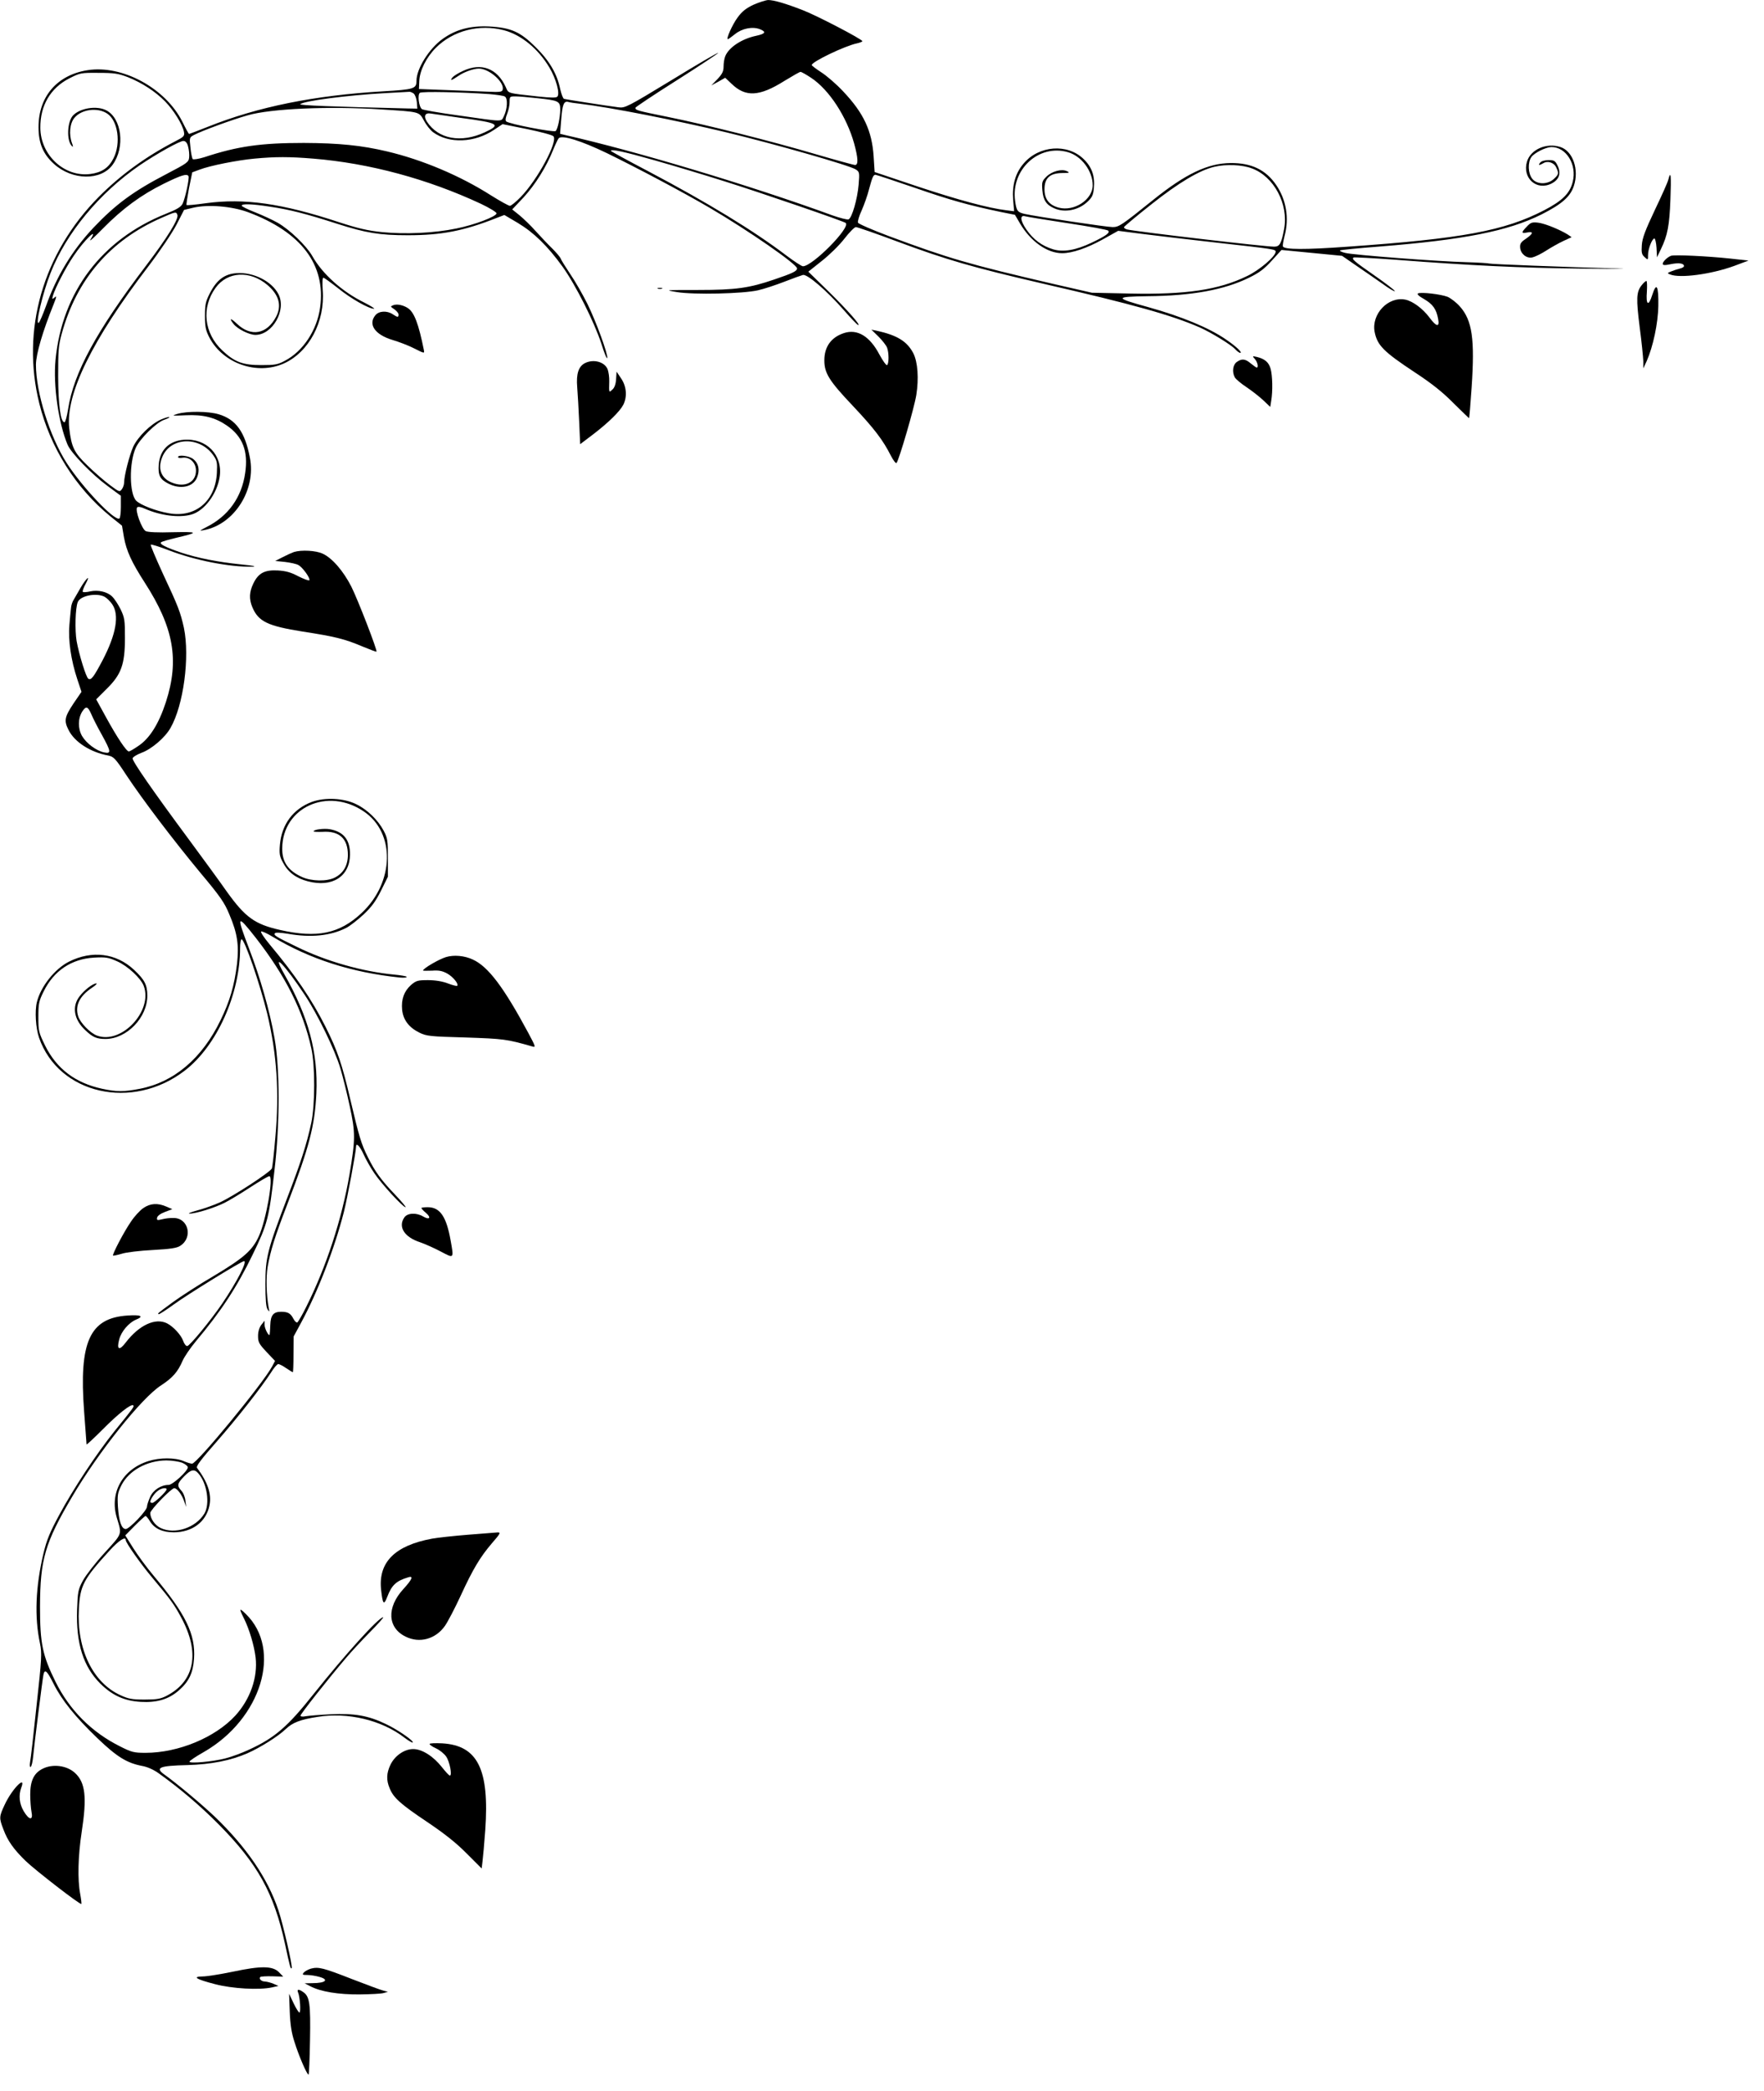 <?xml version="1.0" standalone="no"?>
<!DOCTYPE svg PUBLIC "-//W3C//DTD SVG 20010904//EN"
 "http://www.w3.org/TR/2001/REC-SVG-20010904/DTD/svg10.dtd">
<svg version="1.0" xmlns="http://www.w3.org/2000/svg"
 width="1080pt" height="1280pt" viewBox="0 0 1080 1280"
 preserveAspectRatio="xMidYMid meet">
<g transform="translate(0,1280) scale(0.1,-0.1)"
fill="#000000" stroke="none">
<path d="M4613 12771 c-46 -22 -70 -41 -97 -78 -32 -43 -72 -133 -60 -133 3 0
23 14 44 31 43 35 107 48 153 30 40 -16 33 -28 -23 -40 -90 -19 -169 -72 -190
-126 -6 -15 -10 -43 -10 -63 0 -28 -8 -45 -37 -76 l-38 -39 43 23 42 24 38
-36 c86 -84 171 -80 325 17 49 30 93 55 98 55 6 0 36 -17 66 -37 110 -73 217
-238 263 -403 24 -89 26 -130 5 -130 -8 0 -114 29 -237 65 -278 82 -680 183
-913 230 -182 37 -195 40 -195 55 0 4 115 81 256 170 140 89 253 164 251 166
-3 3 -131 -72 -286 -167 -270 -164 -284 -171 -324 -166 -83 11 -322 48 -334
52 -6 2 -16 29 -23 59 -19 94 -66 174 -150 257 -95 95 -152 120 -287 127 -114
5 -202 -18 -284 -77 -82 -59 -159 -182 -159 -255 0 -49 -14 -54 -205 -65 -421
-25 -764 -94 -1072 -217 -61 -24 -113 -44 -115 -44 -3 0 -21 33 -41 74 -103
206 -369 351 -583 316 -186 -30 -299 -163 -298 -350 0 -98 29 -165 95 -224
112 -101 288 -103 359 -4 77 106 56 284 -40 333 -59 30 -162 13 -204 -33 -35
-40 -39 -153 -6 -186 8 -8 9 -4 1 17 -20 53 -14 122 15 156 43 52 141 65 200
26 66 -43 86 -182 39 -274 -29 -58 -72 -87 -141 -96 -159 -21 -306 115 -307
283 -1 136 62 243 177 302 67 34 72 35 180 34 95 0 120 -4 178 -26 88 -35 169
-88 229 -149 52 -53 106 -140 115 -185 5 -27 1 -31 -53 -59 -178 -92 -335
-206 -468 -340 -342 -345 -477 -814 -364 -1266 67 -269 222 -516 435 -690 l71
-57 12 -71 c15 -83 47 -153 127 -277 178 -276 213 -474 130 -731 -44 -135
-100 -224 -170 -270 -26 -18 -52 -33 -57 -33 -15 0 -72 86 -138 206 l-62 113
63 63 c91 89 113 151 113 313 0 110 -2 124 -27 176 -15 30 -38 65 -52 78 -30
29 -85 41 -133 31 -20 -5 -41 -6 -45 -4 -5 3 3 26 17 51 14 27 19 40 9 32 -8
-7 -27 -33 -41 -58 -14 -25 -33 -57 -41 -71 -9 -13 -16 -36 -17 -50 -2 -14 -6
-61 -10 -105 -8 -93 9 -215 49 -335 l25 -75 -50 -73 c-54 -82 -58 -104 -29
-161 37 -74 134 -136 243 -156 33 -7 44 -18 110 -119 100 -151 286 -396 455
-600 120 -143 147 -182 176 -253 50 -117 60 -189 47 -305 -16 -131 -44 -227
-101 -344 -113 -233 -285 -379 -494 -419 -97 -19 -142 -19 -230 0 -163 35
-278 121 -349 263 -40 82 -42 90 -42 176 0 83 3 98 33 158 62 126 170 198 308
206 73 4 88 1 142 -23 65 -29 144 -103 162 -150 58 -153 -137 -361 -287 -304
-40 15 -101 77 -114 117 -21 65 7 124 85 176 21 14 33 26 26 26 -21 0 -72 -39
-102 -78 -49 -62 -36 -143 34 -208 46 -44 70 -54 125 -54 130 1 256 132 255
266 0 65 -17 97 -81 157 -110 103 -258 121 -399 50 -87 -44 -173 -153 -196
-247 -14 -55 -7 -160 13 -218 120 -346 571 -449 892 -202 196 150 339 468 339
751 0 29 4 53 9 53 19 0 113 -275 157 -455 59 -246 75 -482 50 -756 -8 -96
-18 -182 -21 -191 -8 -22 -238 -172 -320 -209 -38 -17 -100 -39 -139 -49 -39
-11 -59 -19 -45 -19 36 -1 152 35 214 66 28 14 98 56 156 94 58 38 111 69 118
69 28 0 -20 -271 -64 -367 -39 -87 -93 -134 -275 -243 -91 -53 -203 -126 -250
-160 -102 -75 -94 -69 -89 -75 3 -2 44 24 92 59 77 57 416 266 431 266 22 0
-42 -124 -133 -259 -70 -103 -200 -261 -215 -261 -8 0 -19 15 -25 33 -12 34
-59 86 -98 106 -71 36 -171 -10 -253 -117 -40 -53 -57 -44 -40 19 13 49 58
101 101 120 53 21 33 32 -50 26 -232 -15 -298 -161 -266 -587 8 -107 15 -198
15 -202 0 -4 44 37 98 91 95 96 176 160 188 148 7 -7 2 -14 -115 -158 -108
-135 -251 -350 -339 -514 -56 -104 -76 -151 -96 -235 -48 -203 -56 -388 -21
-551 12 -59 11 -89 -21 -379 -18 -173 -36 -330 -40 -348 -3 -20 -1 -32 4 -28
5 3 12 31 15 63 7 77 57 472 63 501 8 38 22 25 63 -57 51 -101 131 -200 268
-332 118 -113 179 -151 272 -169 34 -6 72 -23 105 -47 127 -91 251 -196 366
-312 238 -241 337 -419 405 -731 31 -144 34 -155 41 -148 7 8 -53 271 -82 356
-65 194 -195 385 -390 572 -79 75 -227 199 -306 256 -61 43 -34 55 139 59 146
4 266 28 367 72 78 34 191 105 236 149 41 39 89 58 194 74 184 30 392 -19 532
-127 25 -19 48 -32 51 -30 9 9 -92 79 -164 113 -107 52 -194 67 -338 60 -66
-3 -135 -9 -153 -12 -19 -4 -32 -2 -32 4 0 10 168 223 278 352 30 36 96 107
146 158 50 50 87 92 82 92 -27 0 -233 -228 -426 -470 -158 -199 -237 -268
-394 -340 -44 -21 -110 -45 -146 -54 -76 -20 -220 -33 -220 -20 0 5 40 32 88
59 352 202 482 627 257 845 -41 40 -43 36 -11 -28 32 -64 62 -164 71 -238 14
-123 -33 -256 -124 -356 -123 -134 -349 -228 -550 -228 -72 0 -86 4 -157 40
-174 87 -308 222 -394 395 -80 162 -95 235 -95 460 1 289 30 390 197 673 159
271 426 606 545 682 69 45 102 82 131 150 11 25 47 78 81 119 154 183 252 332
348 531 91 187 100 220 134 520 33 280 33 622 0 804 -29 168 -89 376 -157 552
-78 204 -74 211 43 62 182 -234 288 -445 339 -675 24 -106 23 -348 0 -456 -29
-134 -64 -242 -146 -456 -123 -322 -135 -370 -135 -531 0 -95 4 -141 13 -155
12 -18 13 -18 7 10 -14 76 -17 187 -6 251 17 98 44 184 121 384 134 349 167
477 177 676 11 250 -47 468 -197 732 -83 146 4 56 127 -130 79 -120 183 -334
217 -448 14 -47 40 -150 57 -230 36 -164 35 -206 -1 -419 -47 -275 -142 -565
-265 -811 -24 -49 -49 -91 -54 -95 -6 -3 -17 7 -25 23 -17 33 -34 42 -75 42
-47 0 -64 -21 -66 -81 -1 -30 -3 -56 -4 -59 -5 -13 -31 37 -31 59 l0 26 -20
-25 c-12 -16 -20 -41 -20 -68 0 -38 6 -49 52 -98 l52 -55 -18 -34 c-59 -108
-460 -595 -490 -595 -8 0 -31 7 -52 16 -52 22 -146 22 -215 0 -159 -50 -239
-194 -194 -346 32 -107 36 -94 -74 -215 -56 -61 -115 -137 -133 -170 -30 -56
-32 -68 -36 -180 -7 -205 38 -347 142 -451 74 -73 147 -106 247 -112 100 -6
173 16 235 71 61 54 86 106 92 193 10 150 -51 274 -248 509 -42 50 -97 125
-124 168 l-49 78 59 60 c32 32 62 59 65 59 4 0 17 -15 28 -34 28 -44 76 -66
145 -66 114 0 200 65 219 167 13 68 -11 140 -77 228 -7 9 29 56 119 158 128
146 274 332 335 426 17 28 37 51 44 51 6 0 28 -11 48 -25 20 -14 39 -25 41
-25 2 0 4 49 4 110 l1 109 45 83 c104 192 205 455 262 677 22 87 75 371 75
402 0 27 24 2 46 -47 14 -31 43 -83 66 -116 45 -67 175 -208 191 -208 5 0 -24
35 -65 78 -84 88 -122 140 -165 227 -41 81 -55 129 -107 350 -52 223 -79 302
-153 450 -84 167 -185 316 -343 505 -34 41 -57 76 -51 78 6 2 37 -12 68 -31
229 -138 485 -220 781 -251 23 -2 42 -1 42 4 0 4 -35 10 -77 14 -192 18 -416
81 -598 171 -128 62 -140 70 -132 82 4 6 35 4 79 -3 141 -25 262 -13 358 36
22 11 69 48 105 81 50 47 75 81 108 147 l42 85 0 116 c0 106 -2 120 -26 166
-35 66 -101 130 -168 162 -76 38 -193 43 -272 14 -114 -43 -184 -137 -195
-261 -5 -55 -2 -72 18 -109 31 -60 80 -97 153 -116 149 -39 256 29 258 163 1
91 -39 141 -124 156 -36 6 -99 -2 -99 -13 0 -3 24 -4 54 -3 103 7 156 -41 156
-141 0 -65 -28 -113 -80 -139 -49 -25 -142 -23 -200 3 -86 39 -123 92 -122
176 2 251 278 376 499 226 195 -131 188 -434 -13 -622 -135 -127 -273 -155
-498 -104 -156 35 -214 77 -328 236 -39 56 -142 197 -227 312 -229 309 -352
487 -349 503 2 8 26 23 55 34 61 22 144 93 177 152 80 139 119 435 82 613 -21
95 -35 132 -128 330 -44 96 -78 176 -75 179 3 3 52 -12 109 -34 160 -62 374
-104 513 -101 31 1 4 7 -70 14 -145 15 -264 39 -365 72 -94 32 -135 52 -124
63 5 5 47 17 94 28 139 33 137 37 -20 34 -93 -3 -155 0 -168 7 -24 13 -67 130
-52 145 6 6 23 3 47 -8 95 -42 209 -57 284 -36 80 22 158 126 174 231 20 134
-81 238 -220 227 -91 -8 -145 -62 -153 -151 -5 -66 7 -91 58 -117 74 -38 152
-22 176 36 19 45 11 87 -23 114 -25 20 -93 28 -93 12 0 -5 12 -7 28 -4 44 6
82 -30 82 -79 0 -72 -68 -106 -148 -73 -66 26 -88 86 -58 157 51 124 232 128
314 7 21 -30 23 -44 20 -105 -9 -173 -132 -276 -294 -247 -80 14 -173 50 -200
77 -42 42 -44 231 -3 323 24 55 126 156 174 172 20 7 34 14 32 17 -3 2 -26 -4
-51 -15 -63 -28 -141 -105 -170 -166 -23 -51 -56 -179 -56 -220 0 -12 -6 -31
-14 -41 -13 -18 -16 -17 -72 25 -33 24 -94 77 -137 119 -84 81 -99 113 -113
230 -23 207 138 537 485 991 70 92 146 205 172 255 l46 90 54 13 c91 22 238
10 338 -27 325 -121 477 -322 441 -583 -19 -139 -104 -268 -215 -326 -44 -24
-62 -27 -145 -27 -113 0 -163 18 -239 90 -112 105 -129 262 -41 383 73 101
211 108 318 17 70 -60 88 -125 53 -193 -56 -108 -153 -126 -239 -45 -40 38
-52 38 -22 0 24 -31 96 -67 134 -67 105 0 191 152 141 249 -41 80 -154 136
-256 129 -74 -5 -122 -41 -164 -123 -26 -51 -30 -69 -30 -139 0 -68 5 -89 27
-132 84 -160 292 -232 456 -159 153 69 253 255 238 448 -3 45 -2 77 4 77 5 0
46 -30 92 -66 78 -63 186 -124 218 -124 8 0 -19 17 -60 38 -136 67 -256 175
-318 285 -36 63 -140 163 -213 204 -30 17 -91 45 -136 63 -46 18 -83 36 -83
41 0 13 62 11 172 -6 123 -18 223 -44 413 -105 175 -56 259 -70 432 -70 206 0
342 26 544 106 l47 18 83 -49 c98 -59 181 -140 273 -267 81 -113 194 -338 238
-472 17 -55 33 -95 36 -88 6 20 -68 224 -122 333 -29 58 -76 140 -105 182 -28
42 -55 85 -58 94 -3 9 -27 37 -52 62 -26 25 -71 73 -101 106 -30 34 -75 77
-99 97 l-45 36 70 74 c72 79 139 186 181 291 14 34 29 66 34 71 20 21 136 -15
294 -91 183 -89 470 -241 630 -335 242 -142 535 -346 535 -371 0 -17 -28 -30
-140 -68 -152 -52 -234 -64 -465 -64 -207 0 -209 0 -130 -13 104 -17 404 -10
496 11 36 8 108 32 160 52 51 20 104 39 115 42 27 6 146 -96 251 -216 41 -47
80 -88 86 -90 24 -9 -63 90 -180 205 l-124 121 83 66 c46 36 108 97 138 136
30 39 62 71 70 71 9 0 125 -40 258 -90 299 -111 455 -156 882 -255 562 -129
793 -194 967 -270 71 -32 192 -106 217 -134 11 -12 24 -21 29 -21 17 0 -26 41
-87 82 -104 72 -272 141 -476 198 -208 57 -208 64 -2 67 268 2 469 39 619 113
64 31 95 55 140 105 l59 65 186 -18 185 -18 84 -58 c46 -31 119 -82 162 -112
42 -31 77 -51 77 -46 0 5 -56 48 -125 96 -128 89 -141 101 -127 110 4 2 120
-4 257 -14 469 -36 770 -50 1130 -54 198 -2 308 -2 245 0 -330 9 -796 27 -803
31 -4 2 -65 6 -135 8 -170 4 -697 44 -746 57 -21 5 -35 12 -32 15 3 3 112 14
243 24 514 41 786 94 992 197 122 62 175 107 197 174 33 100 -6 213 -82 238
-85 28 -182 -14 -205 -89 -30 -101 59 -181 151 -134 46 24 59 61 37 108 -15
31 -21 35 -56 35 -22 0 -44 -6 -51 -15 -15 -18 -7 -19 19 -4 26 17 66 4 79
-26 17 -36 15 -43 -14 -70 -39 -36 -105 -35 -133 1 -26 33 -28 100 -5 133 19
26 87 60 122 61 91 1 158 -108 131 -213 -17 -70 -63 -116 -175 -174 -243 -126
-503 -174 -1203 -223 -263 -19 -385 -18 -396 1 -3 4 2 33 10 65 29 110 10 221
-51 311 -64 94 -152 136 -279 135 -140 -1 -276 -66 -474 -225 -194 -156 -210
-167 -249 -167 -36 0 -463 64 -536 80 -46 10 -53 19 -61 81 -26 191 144 348
322 298 84 -23 153 -115 153 -203 0 -88 -113 -162 -208 -137 -59 16 -87 52
-87 113 0 68 33 98 108 99 44 0 49 2 30 11 -33 16 -92 0 -126 -33 -27 -27 -29
-34 -25 -84 5 -61 25 -90 75 -111 63 -27 145 -11 200 40 29 27 36 41 40 82 8
76 -12 132 -63 181 -99 96 -273 83 -367 -28 -50 -58 -71 -132 -64 -222 l6 -70
-48 6 c-108 13 -291 62 -541 145 l-265 89 -6 94 c-10 158 -61 267 -187 400
-40 43 -100 95 -133 116 -32 21 -59 41 -59 45 0 20 204 118 278 133 17 4 32
10 32 13 -1 12 -281 158 -365 190 -108 42 -178 62 -212 62 -15 -1 -56 -14 -90
-29z m-1528 -156 c106 -28 210 -113 279 -229 40 -67 66 -160 48 -178 -7 -7
-39 -7 -114 1 -200 22 -183 18 -202 59 -52 114 -150 150 -261 98 -27 -12 -56
-30 -64 -39 -19 -24 -8 -21 35 8 36 25 93 45 126 45 62 0 155 -81 146 -127 -3
-16 -13 -18 -98 -14 -52 2 -167 7 -255 10 l-160 6 2 48 c2 64 43 146 102 205
106 105 265 146 416 107z m-553 -387 c9 -7 18 -31 20 -53 l3 -40 -60 1 c-461
11 -664 19 -657 26 20 20 287 55 522 68 74 4 140 8 146 8 5 1 17 -4 26 -10z
m465 -4 c44 -4 87 -10 94 -15 19 -11 15 -77 -5 -118 -20 -38 10 -39 -291 4
-110 15 -205 32 -212 37 -19 15 -28 89 -12 100 14 9 256 4 426 -8z m291 -25
c133 -14 142 -18 142 -71 -1 -50 -15 -117 -28 -130 -10 -10 -287 43 -303 59
-6 6 -4 22 6 46 8 20 15 52 15 72 0 34 1 35 36 35 19 0 79 -5 132 -11z m262
-34 c187 -22 587 -101 896 -175 299 -72 754 -202 793 -227 23 -15 24 -19 18
-92 -7 -88 -41 -206 -62 -214 -7 -3 -51 8 -97 24 -497 182 -1214 397 -1641
493 l-28 7 7 87 c7 92 16 115 43 108 9 -3 41 -8 71 -11z m-1215 -35 c238 -15
230 -13 261 -69 14 -27 39 -58 55 -70 98 -72 255 -66 375 15 l51 34 149 -30
c82 -17 155 -36 162 -44 30 -30 -97 -267 -201 -373 -28 -29 -58 -53 -65 -53
-8 0 -60 29 -116 64 -188 120 -420 218 -636 269 -156 37 -294 51 -510 52 -262
0 -405 -20 -608 -87 -35 -11 -67 -16 -72 -12 -4 5 -11 37 -14 71 -7 61 -6 62
22 77 50 26 235 94 328 120 141 41 500 57 819 36z m482 -51 c239 -32 254 -41
151 -89 -145 -67 -284 -42 -354 65 -22 34 -12 56 23 50 15 -2 96 -14 180 -26z
m-1665 -178 c5 -18 8 -47 6 -65 -3 -29 -12 -35 -138 -101 -204 -106 -311 -185
-447 -328 -131 -139 -227 -298 -292 -482 -18 -49 -37 -94 -43 -100 -25 -24 23
182 72 305 96 244 298 488 545 658 103 70 249 152 269 149 13 -1 23 -13 28
-36z m2851 -81 c117 -33 313 -92 436 -131 226 -71 729 -244 739 -254 30 -29
-204 -265 -262 -265 -8 0 -54 30 -103 67 -199 151 -481 323 -845 515 -126 66
-228 122 -228 124 0 13 76 -3 263 -56z m-2086 9 c345 -28 702 -125 1026 -276
53 -25 97 -52 97 -59 0 -19 -135 -71 -247 -93 -135 -28 -311 -36 -453 -22 -89
9 -148 23 -265 61 -348 115 -580 148 -814 116 -63 -9 -117 -14 -119 -11 -2 2
5 48 15 102 l20 98 46 17 c63 24 228 57 335 67 127 12 215 12 359 0z m5748
-60 c135 -50 225 -219 197 -370 -17 -91 -27 -109 -61 -109 -61 0 -834 91 -899
105 -13 3 -22 10 -20 15 2 5 77 68 167 139 166 132 295 209 386 230 73 17 170
13 230 -10z m-6511 -47 c7 -11 -20 -136 -36 -169 -10 -20 -35 -35 -103 -62
-392 -157 -635 -479 -675 -893 -15 -158 18 -388 74 -521 22 -51 148 -181 246
-253 l80 -59 0 -67 c0 -37 -4 -69 -9 -72 -29 -18 -228 192 -323 340 -104 163
-188 432 -188 602 1 66 41 203 109 371 18 46 19 52 5 40 -15 -13 -16 -11 -10
11 14 47 77 170 126 242 65 98 158 187 103 100 -9 -15 25 16 77 69 120 122
234 206 374 275 108 53 140 62 150 46z m4448 -72 c219 -76 327 -106 527 -148
l85 -17 31 -53 c65 -110 166 -182 258 -182 62 0 152 31 248 84 l95 53 140 -18
c76 -10 283 -34 459 -54 358 -40 365 -41 365 -56 0 -28 -99 -113 -175 -149
-175 -85 -374 -114 -715 -107 l-235 5 -245 56 c-507 118 -631 154 -999 291
-101 38 -186 75 -188 82 -3 8 7 42 23 76 15 34 36 93 45 130 20 74 26 87 39
87 5 0 114 -36 242 -80z m-4516 -165 c10 -24 -62 -140 -191 -310 -305 -401
-444 -658 -478 -879 -7 -45 -17 -81 -22 -81 -24 0 -38 103 -39 280 0 157 2
191 22 262 91 333 297 572 610 709 88 39 91 39 98 19z m5449 -51 c132 -20 245
-40 250 -46 13 -12 -12 -31 -100 -73 -98 -47 -176 -60 -238 -41 -68 21 -120
59 -163 121 -38 55 -41 91 -7 81 10 -3 126 -22 258 -42z m-5895 -2287 c13 -7
35 -28 47 -46 45 -66 24 -184 -59 -343 -54 -102 -70 -124 -87 -113 -14 8 -57
148 -72 231 -11 66 -8 201 7 238 15 39 113 59 164 33z m-81 -719 c10 -24 39
-81 65 -127 56 -102 58 -116 14 -107 -47 9 -109 55 -136 101 -26 46 -25 108 2
150 23 35 34 31 55 -17z m556 -4582 c19 -8 35 -21 35 -28 0 -23 -93 -108 -118
-108 -46 0 -94 -31 -113 -74 -10 -23 -19 -49 -19 -59 0 -24 -108 -137 -130
-137 -26 0 -42 47 -48 136 -4 72 -2 85 22 133 46 89 155 150 274 151 34 0 78
-7 97 -14z m98 -64 c55 -60 74 -189 38 -248 -53 -87 -181 -129 -267 -88 -36
17 -64 58 -64 92 0 19 129 152 147 152 17 0 47 -40 60 -79 l13 -36 -5 39 c-2
21 -13 49 -25 61 -28 30 -25 44 17 87 41 42 62 47 86 20z m-193 -99 c0 -13
-74 -83 -87 -83 -7 0 -13 3 -13 6 0 14 24 51 44 66 21 18 56 24 56 11z m-250
-311 c0 -16 93 -148 164 -232 111 -132 132 -161 175 -241 117 -216 84 -390
-89 -480 -37 -19 -60 -23 -135 -23 -76 0 -99 4 -148 27 -169 77 -268 282 -254
528 7 142 28 182 187 356 57 63 100 91 100 65z"/>
<path d="M10215 11703 c-3 -16 -41 -100 -83 -188 -59 -125 -77 -172 -80 -215
-3 -46 -1 -58 17 -74 21 -19 21 -19 21 13 0 37 25 101 39 101 5 0 11 -26 13
-57 l3 -58 24 50 c41 85 52 145 58 303 6 148 2 181 -12 125z"/>
<path d="M9348 11413 c-36 -37 -35 -44 3 -36 40 8 36 -8 -11 -40 -28 -19 -35
-29 -33 -53 3 -38 39 -67 74 -60 15 3 53 21 84 41 31 20 79 47 107 60 l50 23
-23 16 c-48 30 -143 69 -183 73 -35 4 -45 1 -68 -24z"/>
<path d="M10230 11234 c-24 -10 -50 -36 -50 -49 0 -9 12 -10 50 -2 50 10 80 5
80 -12 0 -5 -11 -12 -25 -15 -13 -3 -37 -11 -52 -17 -26 -10 -27 -12 -8 -19
60 -25 252 1 392 52 l88 33 -110 12 c-139 15 -345 25 -365 17z"/>
<path d="M10051 11054 c-33 -41 -34 -83 -12 -258 12 -90 21 -183 22 -207 l0
-44 21 45 c39 89 69 229 71 337 2 124 -11 149 -37 68 -23 -74 -40 -63 -33 21
2 35 1 64 -3 64 -5 0 -18 -12 -29 -26z"/>
<path d="M4028 11033 c6 -2 18 -2 25 0 6 3 1 5 -13 5 -14 0 -19 -2 -12 -5z"/>
<path d="M8682 11004 c-9 -4 5 -17 37 -35 53 -31 75 -61 86 -122 10 -52 -11
-48 -53 9 -41 55 -103 101 -149 110 -105 20 -207 -89 -187 -197 16 -83 55
-122 244 -247 104 -68 172 -122 238 -189 52 -51 95 -93 96 -93 2 0 9 85 16
189 20 294 4 410 -72 495 -21 24 -55 50 -75 59 -42 16 -160 30 -181 21z"/>
<path d="M2406 10931 c-17 -7 -16 -8 8 -24 14 -10 26 -24 26 -32 0 -19 -5 -19
-35 1 -36 24 -85 21 -107 -6 -46 -56 -2 -119 105 -151 40 -12 98 -34 129 -50
68 -34 67 -34 63 -11 -32 159 -59 231 -98 256 -29 19 -68 27 -91 17z"/>
<path d="M5379 10739 c24 -24 47 -54 52 -67 12 -31 12 -99 0 -107 -5 -3 -26
26 -47 65 -59 112 -135 158 -217 131 -79 -26 -120 -84 -120 -167 0 -78 29
-125 173 -277 133 -141 186 -211 234 -306 15 -29 31 -50 35 -45 15 17 109 339
121 416 16 101 9 201 -18 255 -38 73 -98 111 -227 139 l-30 6 44 -43z"/>
<path d="M7683 10602 c16 -18 24 -52 11 -52 -3 0 -19 11 -36 25 -34 29 -55 31
-86 9 -24 -17 -30 -61 -12 -94 6 -11 38 -38 73 -61 34 -23 80 -59 103 -81 l41
-39 6 38 c10 58 8 154 -4 196 -11 39 -35 60 -84 72 -28 6 -29 6 -12 -13z"/>
<path d="M3583 10578 c-41 -20 -56 -66 -49 -149 3 -41 9 -136 12 -211 l6 -137
78 59 c93 71 165 141 186 182 25 49 20 113 -13 161 l-28 42 -3 -46 c-2 -31
-10 -53 -23 -64 -21 -20 -21 -20 -19 49 1 26 -4 60 -10 76 -19 45 -85 63 -137
38z"/>
<path d="M1085 10266 c-37 -11 -32 -12 52 -8 107 5 179 -13 252 -63 97 -67
132 -158 112 -291 -21 -148 -103 -263 -236 -330 -46 -24 -47 -25 -15 -19 185
36 319 247 280 443 -30 158 -86 235 -191 266 -62 19 -196 20 -254 2z"/>
<path d="M1800 9421 c-14 -5 -45 -19 -70 -32 l-45 -23 60 -6 c33 -4 70 -12 82
-19 26 -14 74 -81 67 -93 -3 -4 -33 7 -67 24 -47 25 -77 33 -127 36 -80 4
-118 -16 -149 -80 -25 -52 -27 -95 -6 -145 37 -88 94 -115 307 -149 201 -31
260 -46 366 -91 46 -19 85 -34 87 -32 6 8 -113 316 -154 398 -49 96 -118 176
-176 202 -41 19 -128 24 -175 10z"/>
<path d="M2730 6941 c-45 -14 -140 -70 -140 -82 0 -2 25 -2 55 -1 42 3 63 -1
94 -18 36 -21 71 -64 60 -75 -3 -2 -29 4 -57 15 -34 13 -77 20 -122 20 -63 0
-72 -3 -104 -30 -42 -38 -60 -87 -54 -151 6 -62 42 -109 105 -140 44 -22 66
-24 283 -30 233 -8 252 -10 409 -55 22 -7 21 -2 -24 82 -151 281 -246 407
-340 450 -51 24 -116 30 -165 15z"/>
<path d="M878 5405 c-21 -14 -55 -51 -76 -83 -42 -60 -116 -202 -110 -208 2
-2 26 3 53 11 27 9 112 19 190 23 109 6 149 12 169 26 78 50 50 169 -40 170
-22 1 -54 -3 -72 -8 -30 -7 -33 -6 -30 10 2 11 21 25 48 35 l45 17 -37 16
c-53 23 -98 20 -140 -9z"/>
<path d="M2580 5405 c0 -3 12 -17 28 -30 34 -29 22 -45 -17 -22 -42 25 -96 22
-115 -5 -41 -58 0 -122 97 -153 29 -10 85 -35 125 -56 83 -44 81 -45 61 67
-26 147 -65 204 -140 204 -21 0 -39 -2 -39 -5z"/>
<path d="M2865 3405 c-88 -7 -187 -18 -220 -24 -227 -42 -329 -144 -312 -311
10 -91 17 -100 38 -45 27 71 54 97 127 119 35 12 27 -11 -28 -71 -104 -113
-98 -238 14 -292 85 -42 183 -15 240 66 17 24 61 108 97 186 74 161 119 236
190 319 54 62 57 69 32 67 -10 -1 -90 -7 -178 -14z"/>
<path d="M2630 2124 c0 -5 18 -17 40 -27 22 -10 49 -32 61 -49 22 -30 39 -119
23 -117 -5 0 -27 24 -49 52 -52 66 -121 110 -175 110 -54 0 -112 -40 -139 -95
-25 -52 -27 -95 -5 -146 23 -57 66 -96 229 -205 104 -70 178 -128 242 -193
l92 -92 5 42 c3 22 11 110 17 193 26 372 -46 518 -263 531 -43 2 -78 1 -78 -4z"/>
<path d="M260 1972 c-52 -26 -75 -73 -75 -157 0 -38 4 -87 8 -107 11 -54 -15
-51 -48 5 -27 46 -32 97 -15 143 32 82 -56 -6 -101 -103 -35 -74 -35 -82 -8
-152 26 -70 63 -122 136 -193 58 -56 334 -270 341 -263 2 1 -1 29 -7 61 -17
88 -13 235 9 378 33 215 23 304 -41 363 -50 46 -137 57 -199 25z"/>
<path d="M1425 730 c-77 -16 -160 -29 -185 -29 -65 -1 -40 -17 76 -47 106 -28
271 -37 349 -20 l40 9 -30 13 c-16 7 -40 13 -52 14 -23 0 -40 17 -29 28 4 3
37 5 74 4 l66 -2 -26 27 c-39 39 -109 40 -283 3z"/>
<path d="M1904 749 c-17 -5 -37 -16 -44 -24 -11 -13 -8 -15 21 -15 19 0 51 -5
72 -11 64 -17 42 -39 -41 -39 l-47 -1 35 -18 c63 -33 171 -51 302 -50 68 1
134 4 148 9 l25 7 -30 8 c-16 4 -102 36 -190 70 -176 69 -205 76 -251 64z"/>
<path d="M1825 603 c12 -28 18 -123 8 -123 -4 0 -21 26 -36 58 l-27 57 4 -110
c3 -79 11 -131 29 -185 26 -84 76 -200 86 -200 3 0 7 95 9 210 4 224 -2 268
-41 295 -28 20 -41 19 -32 -2z"/>
</g>
</svg>

